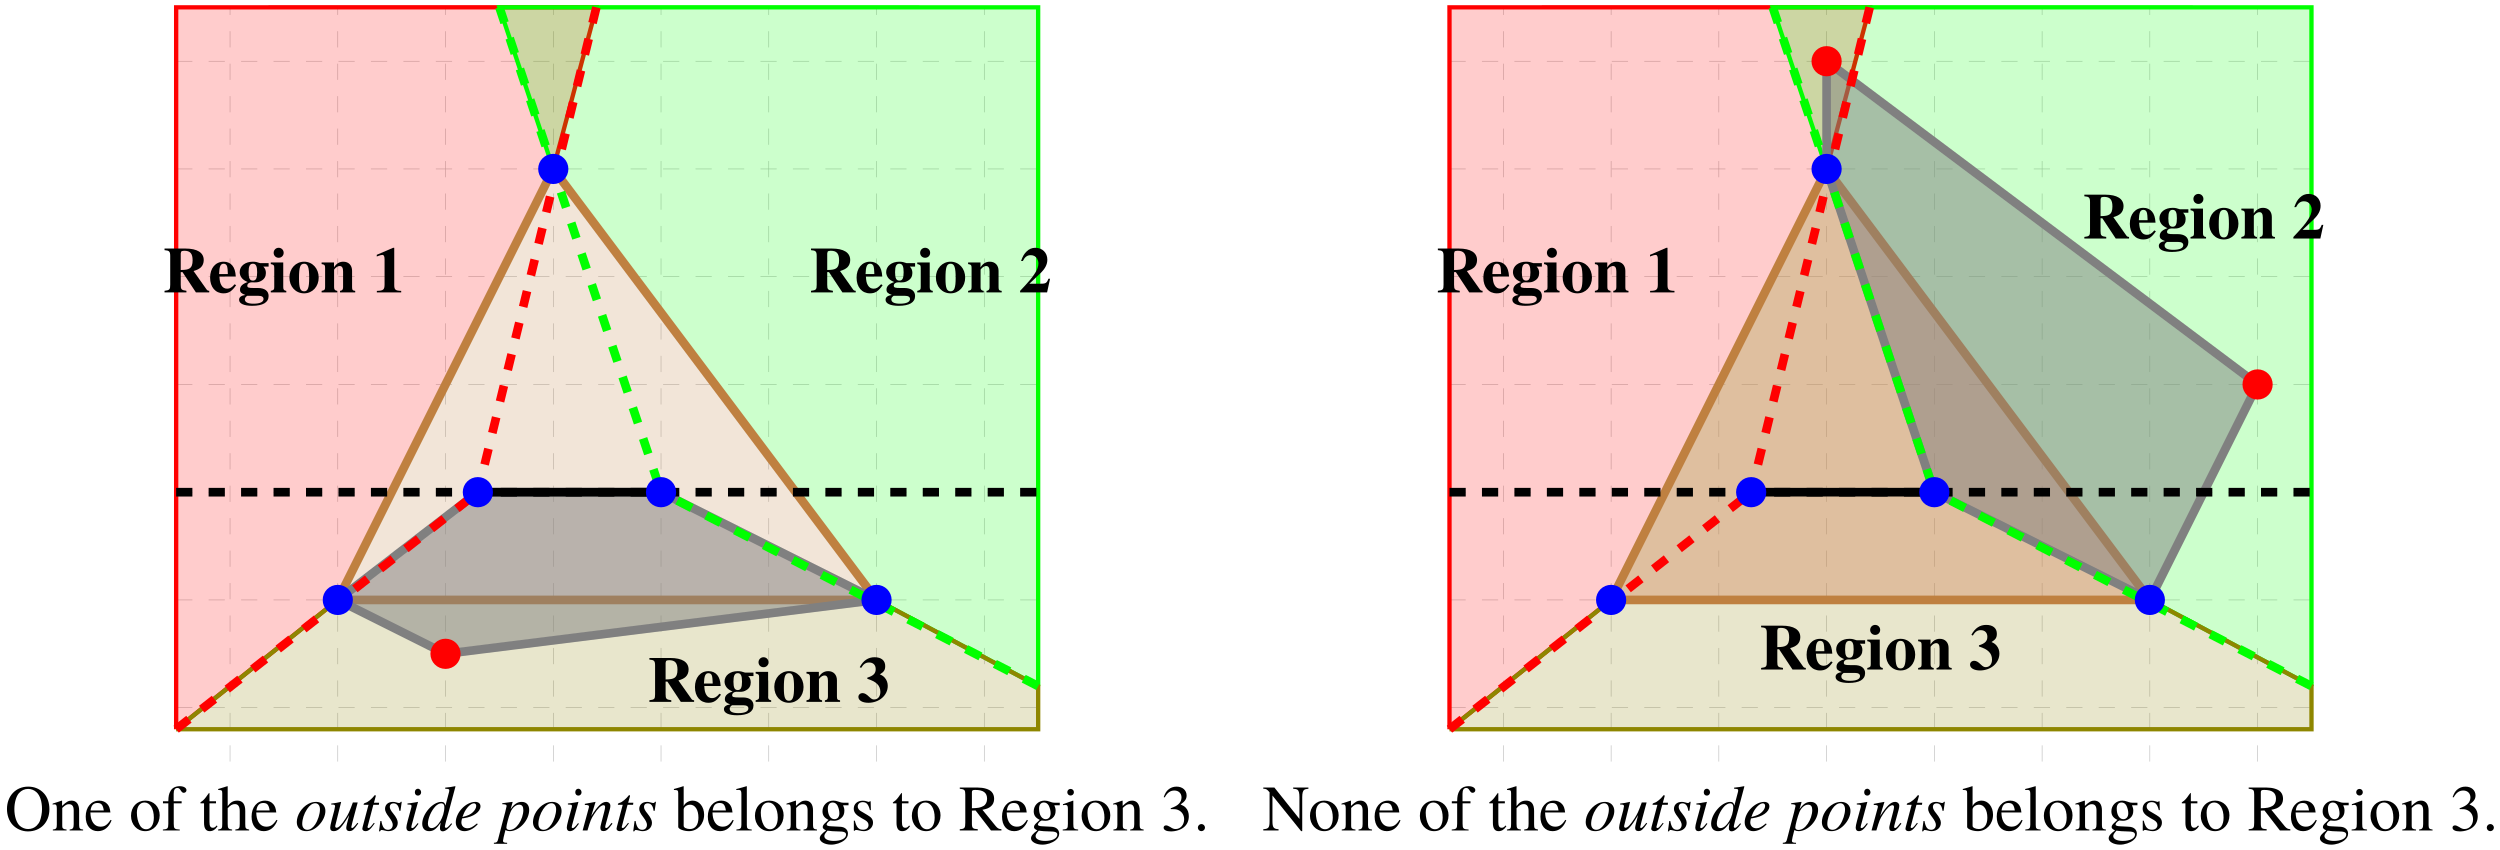 <?xml version="1.0" encoding="UTF-8"?>
<svg xmlns="http://www.w3.org/2000/svg" xmlns:xlink="http://www.w3.org/1999/xlink" width="460.4pt" height="156.466pt" viewBox="0 0 460.4 156.466" version="1.1">
<defs>
<g>
<symbol overflow="visible" id="glyph0-0">
<path style="stroke:none;" d=""/>
</symbol>
<symbol overflow="visible" id="glyph0-1">
<path style="stroke:none;" d="M 8.547 0 L 8.547 -0.297 C 8.328 -0.297 8.172 -0.375 8.062 -0.531 L 5.656 -3.938 C 6.359 -4.156 6.656 -4.312 7 -4.609 C 7.344 -4.938 7.531 -5.422 7.531 -5.953 C 7.531 -7.328 6.344 -8.078 4.156 -8.078 L 0.312 -8.078 L 0.312 -7.781 C 1.188 -7.719 1.359 -7.547 1.359 -6.688 L 1.359 -1.406 C 1.359 -0.531 1.25 -0.406 0.312 -0.297 L 0.312 0 L 4.344 0 L 4.344 -0.297 C 3.422 -0.422 3.297 -0.547 3.297 -1.406 L 3.297 -3.734 L 3.625 -3.734 L 6.094 0 Z M 5.484 -5.906 C 5.484 -5.141 5.312 -4.672 4.922 -4.422 C 4.609 -4.219 4.203 -4.141 3.297 -4.125 L 3.297 -7.172 C 3.297 -7.25 3.344 -7.422 3.375 -7.5 C 3.453 -7.609 3.641 -7.672 3.938 -7.672 C 5.047 -7.672 5.484 -7.156 5.484 -5.906 Z M 5.484 -5.906 "/>
</symbol>
<symbol overflow="visible" id="glyph0-2">
<path style="stroke:none;" d="M 5.094 -1.328 L 4.812 -1.5 C 4.312 -0.906 3.953 -0.688 3.438 -0.688 C 2.984 -0.688 2.625 -0.891 2.391 -1.297 C 2.156 -1.688 2.062 -2.094 2.016 -2.922 L 5.031 -2.922 C 4.953 -3.922 4.781 -4.469 4.406 -4.938 C 4.031 -5.406 3.469 -5.656 2.797 -5.656 C 1.297 -5.656 0.297 -4.469 0.297 -2.719 C 0.297 -0.984 1.281 0.172 2.766 0.172 C 3.734 0.172 4.312 -0.203 5.094 -1.328 Z M 3.562 -3.375 L 1.953 -3.375 C 2 -4.812 2.219 -5.281 2.797 -5.281 C 3.141 -5.281 3.359 -5.094 3.453 -4.719 C 3.516 -4.5 3.531 -4.156 3.562 -3.547 Z M 3.562 -3.375 "/>
</symbol>
<symbol overflow="visible" id="glyph0-3">
<path style="stroke:none;" d="M 5.766 0.656 C 5.766 -0.266 5.031 -0.812 3.812 -0.812 L 3.031 -0.812 C 2.078 -0.812 1.844 -0.891 1.844 -1.234 C 1.844 -1.594 2.172 -1.859 2.656 -1.859 L 3.188 -1.844 C 3.75 -1.844 4.047 -1.906 4.453 -2.156 C 5 -2.469 5.266 -2.953 5.266 -3.578 C 5.266 -4.062 5.125 -4.422 4.797 -4.75 L 5.766 -4.75 L 5.766 -5.391 L 4.203 -5.391 C 3.688 -5.578 3.344 -5.656 2.875 -5.656 C 1.453 -5.656 0.438 -4.859 0.438 -3.734 C 0.438 -3.328 0.594 -2.922 0.875 -2.594 C 1.141 -2.312 1.359 -2.156 1.922 -1.906 C 0.984 -1.594 0.5 -1.141 0.5 -0.516 C 0.5 -0.031 0.719 0.188 1.484 0.469 C 0.734 0.578 0.328 0.875 0.328 1.359 C 0.328 2.062 1.234 2.469 2.734 2.469 C 4.719 2.469 5.766 1.844 5.766 0.656 Z M 4.828 1.219 C 4.828 1.766 4.172 2.078 2.984 2.078 C 1.938 2.078 1.391 1.812 1.391 1.281 C 1.391 1.031 1.469 0.891 1.812 0.625 L 3.875 0.625 C 4.516 0.625 4.828 0.828 4.828 1.219 Z M 3.656 -3.719 C 3.656 -2.609 3.438 -2.172 2.875 -2.172 C 2.297 -2.172 2.078 -2.609 2.078 -3.719 C 2.078 -4.844 2.312 -5.281 2.875 -5.281 C 3.438 -5.281 3.656 -4.828 3.656 -3.719 Z M 3.656 -3.719 "/>
</symbol>
<symbol overflow="visible" id="glyph0-4">
<path style="stroke:none;" d="M 3.047 0 L 3.047 -0.281 C 2.625 -0.344 2.484 -0.516 2.484 -0.969 L 2.484 -5.516 L 0.188 -5.516 L 0.188 -5.219 C 0.719 -5.109 0.828 -5.016 0.828 -4.516 L 0.828 -1 C 0.828 -0.516 0.734 -0.422 0.188 -0.281 L 0.188 0 Z M 2.562 -7.297 C 2.562 -7.812 2.156 -8.219 1.641 -8.219 C 1.125 -8.219 0.719 -7.812 0.719 -7.297 C 0.719 -6.766 1.125 -6.375 1.641 -6.375 C 2.156 -6.375 2.562 -6.766 2.562 -7.297 Z M 2.562 -7.297 "/>
</symbol>
<symbol overflow="visible" id="glyph0-5">
<path style="stroke:none;" d="M 5.688 -2.734 C 5.688 -4.406 4.547 -5.656 3 -5.656 C 1.484 -5.656 0.297 -4.406 0.297 -2.766 C 0.297 -1.062 1.438 0.172 3 0.172 C 4.547 0.172 5.688 -1.078 5.688 -2.734 Z M 3.938 -2.672 C 3.938 -0.828 3.688 -0.203 3 -0.203 C 2.297 -0.203 2.062 -0.812 2.062 -2.562 C 2.062 -4.656 2.266 -5.281 3.016 -5.281 C 3.703 -5.281 3.938 -4.625 3.938 -2.672 Z M 3.938 -2.672 "/>
</symbol>
<symbol overflow="visible" id="glyph0-6">
<path style="stroke:none;" d="M 6.438 0 L 6.438 -0.281 C 5.969 -0.328 5.859 -0.469 5.859 -0.969 L 5.859 -3.969 C 5.859 -5 5.219 -5.656 4.25 -5.656 C 3.531 -5.656 2.969 -5.312 2.531 -4.609 L 2.531 -5.516 L 0.25 -5.516 L 0.25 -5.219 C 0.781 -5.141 0.891 -5.016 0.891 -4.516 L 0.891 -1 C 0.891 -0.5 0.781 -0.391 0.25 -0.281 L 0.25 0 L 3.125 0 L 3.125 -0.281 C 2.688 -0.344 2.547 -0.531 2.547 -0.969 L 2.547 -4.156 C 2.547 -4.203 2.625 -4.328 2.75 -4.438 C 3.016 -4.703 3.297 -4.859 3.578 -4.859 C 4 -4.859 4.203 -4.531 4.203 -3.859 L 4.203 -0.969 C 4.203 -0.531 4.047 -0.328 3.641 -0.281 L 3.641 0 Z M 6.438 0 "/>
</symbol>
<symbol overflow="visible" id="glyph0-7">
<path style="stroke:none;" d="M 5.281 0 L 5.281 -0.281 C 4.203 -0.312 4 -0.484 4 -1.406 L 4 -8.219 L 3.797 -8.219 L 0.781 -6.922 L 0.781 -6.609 C 0.891 -6.641 0.984 -6.688 1.016 -6.703 C 1.344 -6.828 1.641 -6.906 1.797 -6.906 C 2.094 -6.906 2.219 -6.641 2.219 -6.078 L 2.219 -1.484 C 2.219 -0.5 1.984 -0.297 0.797 -0.281 L 0.797 0 Z M 5.281 0 "/>
</symbol>
<symbol overflow="visible" id="glyph0-8">
<path style="stroke:none;" d="M 5.719 -2.516 L 5.422 -2.516 C 5.078 -1.656 4.938 -1.594 3.719 -1.594 L 1.906 -1.594 L 3.844 -3.438 C 4.797 -4.328 5.219 -5.125 5.219 -6.031 C 5.219 -7.312 4.297 -8.219 3 -8.219 C 2.406 -8.219 1.828 -7.984 1.406 -7.547 C 0.938 -7.094 0.703 -6.688 0.375 -5.781 L 0.703 -5.781 C 1.078 -6.531 1.516 -6.859 2.156 -6.859 C 2.688 -6.859 3.078 -6.641 3.344 -6.203 C 3.484 -5.953 3.578 -5.625 3.578 -5.344 C 3.578 -4.812 3.359 -4.156 2.969 -3.578 C 2.359 -2.641 1.953 -2.141 0.203 -0.281 L 0.203 0 L 5.172 0 Z M 5.719 -2.516 "/>
</symbol>
<symbol overflow="visible" id="glyph0-9">
<path style="stroke:none;" d="M 5.594 -2.938 C 5.594 -3.484 5.422 -4 5.062 -4.422 C 4.812 -4.703 4.609 -4.859 4.141 -5.062 C 4.906 -5.531 5.125 -5.875 5.125 -6.594 C 5.125 -7.609 4.406 -8.219 3.172 -8.219 C 2 -8.219 1.094 -7.625 0.438 -6.391 L 0.688 -6.25 C 1.141 -6.984 1.547 -7.25 2.156 -7.25 C 2.922 -7.25 3.375 -6.781 3.375 -6.031 C 3.375 -5.234 2.969 -4.812 1.828 -4.453 L 1.828 -4.25 C 2.828 -3.906 3.219 -3.703 3.641 -3.297 C 4.016 -2.953 4.234 -2.422 4.234 -1.844 C 4.234 -0.984 3.781 -0.438 3.062 -0.438 C 2.766 -0.438 2.547 -0.562 2.156 -0.938 C 1.688 -1.406 1.328 -1.609 0.969 -1.609 C 0.516 -1.609 0.188 -1.312 0.188 -0.906 C 0.188 -0.266 0.922 0.172 2.016 0.172 C 4.016 0.172 5.594 -1.188 5.594 -2.938 Z M 5.594 -2.938 "/>
</symbol>
<symbol overflow="visible" id="glyph1-0">
<path style="stroke:none;" d=""/>
</symbol>
<symbol overflow="visible" id="glyph1-1">
<path style="stroke:none;" d="M 8.219 -3.906 C 8.219 -5.094 7.875 -6.109 7.219 -6.828 C 6.469 -7.656 5.469 -8.078 4.312 -8.078 C 2.031 -8.078 0.406 -6.359 0.406 -3.953 C 0.406 -2.828 0.781 -1.75 1.438 -1.047 C 2.125 -0.297 3.188 0.172 4.25 0.172 C 6.594 0.172 8.219 -1.5 8.219 -3.906 Z M 6.859 -3.922 C 6.859 -3.219 6.703 -2.391 6.469 -1.766 C 6.359 -1.469 6.156 -1.172 5.875 -0.891 C 5.469 -0.484 4.922 -0.266 4.297 -0.266 C 3.734 -0.266 3.203 -0.484 2.781 -0.844 C 2.156 -1.406 1.766 -2.609 1.766 -3.938 C 1.766 -5.156 2.109 -6.312 2.609 -6.875 C 3.078 -7.391 3.656 -7.656 4.312 -7.656 C 4.859 -7.656 5.422 -7.438 5.844 -7.047 C 6.484 -6.469 6.859 -5.344 6.859 -3.922 Z M 6.859 -3.922 "/>
</symbol>
<symbol overflow="visible" id="glyph1-2">
<path style="stroke:none;" d="M 5.797 0 L 5.797 -0.172 C 5.219 -0.234 5.062 -0.375 5.062 -0.969 L 5.062 -3.703 C 5.062 -4.828 4.547 -5.5 3.656 -5.5 C 3.109 -5.5 2.734 -5.297 1.922 -4.531 L 1.922 -5.469 L 1.844 -5.5 C 1.25 -5.281 0.844 -5.156 0.188 -4.953 L 0.188 -4.75 C 0.266 -4.797 0.375 -4.812 0.516 -4.812 C 0.844 -4.812 0.953 -4.625 0.953 -4.047 L 0.953 -1.078 C 0.953 -0.391 0.828 -0.234 0.219 -0.172 L 0.219 0 L 2.75 0 L 2.75 -0.172 C 2.141 -0.234 1.953 -0.375 1.953 -0.797 L 1.953 -4.156 C 2.531 -4.703 2.797 -4.844 3.188 -4.844 C 3.781 -4.844 4.062 -4.469 4.062 -3.688 L 4.062 -1.188 C 4.062 -0.438 3.906 -0.234 3.312 -0.172 L 3.312 0 Z M 5.797 0 "/>
</symbol>
<symbol overflow="visible" id="glyph1-3">
<path style="stroke:none;" d="M 5.062 -1.875 L 4.875 -1.953 C 4.297 -1.047 3.797 -0.703 3.031 -0.703 C 2.359 -0.703 1.859 -1.016 1.516 -1.656 C 1.281 -2.125 1.188 -2.547 1.156 -3.312 L 4.844 -3.312 C 4.75 -4.094 4.625 -4.438 4.328 -4.812 C 3.969 -5.25 3.422 -5.5 2.797 -5.5 C 1.312 -5.5 0.297 -4.297 0.297 -2.562 C 0.297 -0.906 1.156 0.125 2.531 0.125 C 3.688 0.125 4.562 -0.578 5.062 -1.875 Z M 3.625 -3.688 L 1.188 -3.688 C 1.312 -4.641 1.719 -5.062 2.453 -5.062 C 3.172 -5.062 3.469 -4.734 3.625 -3.688 Z M 3.625 -3.688 "/>
</symbol>
<symbol overflow="visible" id="glyph1-4">
<path style="stroke:none;" d="M 5.625 -2.797 C 5.625 -4.359 4.516 -5.5 2.984 -5.5 C 1.438 -5.5 0.344 -4.344 0.344 -2.703 C 0.344 -1.094 1.453 0.125 2.969 0.125 C 4.469 0.125 5.625 -1.141 5.625 -2.797 Z M 4.547 -2.375 C 4.547 -1.031 4 -0.219 3.109 -0.219 C 2.641 -0.219 2.203 -0.5 1.953 -0.984 C 1.609 -1.609 1.422 -2.438 1.422 -3.281 C 1.422 -4.422 1.984 -5.156 2.828 -5.156 C 3.844 -5.156 4.547 -4.016 4.547 -2.375 Z M 4.547 -2.375 "/>
</symbol>
<symbol overflow="visible" id="glyph1-5">
<path style="stroke:none;" d="M 4.578 -7.422 C 4.578 -7.859 4.047 -8.156 3.328 -8.156 C 2.578 -8.156 1.953 -7.844 1.656 -7.297 C 1.344 -6.766 1.25 -6.328 1.234 -5.375 L 0.25 -5.375 L 0.25 -5 L 1.234 -5 L 1.234 -1.25 C 1.234 -0.375 1.094 -0.234 0.234 -0.172 L 0.234 0 L 3.344 0 L 3.344 -0.172 C 2.359 -0.219 2.234 -0.344 2.234 -1.25 L 2.234 -5 L 3.688 -5 L 3.688 -5.375 L 2.219 -5.375 L 2.219 -6.766 C 2.219 -7.469 2.453 -7.828 2.906 -7.828 C 3.172 -7.828 3.328 -7.703 3.531 -7.359 C 3.734 -7.047 3.875 -6.938 4.078 -6.938 C 4.359 -6.938 4.578 -7.141 4.578 -7.422 Z M 4.578 -7.422 "/>
</symbol>
<symbol overflow="visible" id="glyph1-6">
<path style="stroke:none;" d="M 3.328 -0.781 L 3.172 -0.922 C 2.922 -0.609 2.719 -0.5 2.469 -0.5 C 2.016 -0.5 1.844 -0.812 1.844 -1.578 L 1.844 -5 L 3.047 -5 L 3.047 -5.375 L 1.844 -5.375 L 1.844 -6.766 C 1.844 -6.891 1.812 -6.922 1.75 -6.922 C 1.688 -6.797 1.609 -6.688 1.516 -6.594 C 1.078 -5.922 0.672 -5.484 0.359 -5.312 C 0.234 -5.219 0.156 -5.156 0.156 -5.078 C 0.156 -5.047 0.172 -5.016 0.203 -5 L 0.844 -5 L 0.844 -1.406 C 0.844 -0.391 1.188 0.125 1.891 0.125 C 2.484 0.125 2.938 -0.172 3.328 -0.781 Z M 3.328 -0.781 "/>
</symbol>
<symbol overflow="visible" id="glyph1-7">
<path style="stroke:none;" d="M 5.828 0 L 5.828 -0.172 C 5.172 -0.297 5.109 -0.391 5.109 -1.219 L 5.109 -3.594 C 5.109 -4.859 4.609 -5.5 3.641 -5.5 C 2.922 -5.5 2.422 -5.219 1.875 -4.5 L 1.875 -8.125 L 1.812 -8.156 C 1.406 -8.016 1.109 -7.922 0.438 -7.734 L 0.125 -7.641 L 0.125 -7.453 C 0.172 -7.453 0.203 -7.453 0.266 -7.453 C 0.781 -7.453 0.875 -7.359 0.875 -6.844 L 0.875 -1.219 C 0.875 -0.375 0.797 -0.281 0.109 -0.172 L 0.109 0 L 2.688 0 L 2.688 -0.172 C 2 -0.25 1.875 -0.391 1.875 -1.219 L 1.875 -4.094 C 2.375 -4.656 2.734 -4.859 3.203 -4.859 C 3.797 -4.859 4.094 -4.422 4.094 -3.578 L 4.094 -1.219 C 4.094 -0.406 3.984 -0.25 3.281 -0.172 L 3.281 0 Z M 5.828 0 "/>
</symbol>
<symbol overflow="visible" id="glyph1-8">
<path style="stroke:none;" d="M 5.594 -2.906 C 5.594 -4.375 4.688 -5.5 3.484 -5.5 C 2.766 -5.5 2.062 -5.062 1.828 -4.484 L 1.828 -8.141 L 1.766 -8.156 C 1.266 -7.984 0.938 -7.891 0.375 -7.734 L 0.031 -7.641 L 0.031 -7.453 C 0.109 -7.453 0.156 -7.453 0.234 -7.453 C 0.719 -7.453 0.828 -7.344 0.828 -6.844 L 0.828 -0.641 C 0.828 -0.281 1.844 0.125 2.797 0.125 C 4.375 0.125 5.594 -1.188 5.594 -2.906 Z M 4.547 -2.359 C 4.547 -1.031 3.969 -0.266 2.984 -0.266 C 2.359 -0.266 1.828 -0.531 1.828 -0.844 L 1.828 -3.844 C 1.828 -4.312 2.391 -4.75 3.016 -4.75 C 3.938 -4.75 4.547 -3.812 4.547 -2.359 Z M 4.547 -2.359 "/>
</symbol>
<symbol overflow="visible" id="glyph1-9">
<path style="stroke:none;" d="M 3.078 0 L 3.078 -0.172 C 2.312 -0.234 2.172 -0.344 2.172 -1 L 2.172 -8.141 L 2.125 -8.156 C 1.5 -7.953 1.047 -7.844 0.234 -7.641 L 0.234 -7.453 L 0.297 -7.453 C 0.438 -7.453 0.578 -7.469 0.672 -7.469 C 1.047 -7.469 1.172 -7.297 1.172 -6.734 L 1.172 -1.047 C 1.172 -0.391 1 -0.234 0.25 -0.172 L 0.25 0 Z M 3.078 0 "/>
</symbol>
<symbol overflow="visible" id="glyph1-10">
<path style="stroke:none;" d="M 5.625 -4.641 L 5.625 -5.109 L 4.703 -5.109 C 4.453 -5.109 4.281 -5.141 4.047 -5.219 L 3.781 -5.312 C 3.453 -5.438 3.125 -5.5 2.828 -5.5 C 1.703 -5.5 0.828 -4.641 0.828 -3.547 C 0.828 -2.797 1.141 -2.344 1.938 -1.953 L 1.422 -1.469 C 1.031 -1.125 0.875 -0.891 0.875 -0.641 C 0.875 -0.391 1.016 -0.25 1.5 -0.016 C 0.656 0.609 0.328 1 0.328 1.453 C 0.328 2.078 1.266 2.609 2.406 2.609 C 3.297 2.609 4.234 2.297 4.859 1.797 C 5.312 1.422 5.516 1.047 5.516 0.578 C 5.516 -0.156 4.953 -0.656 4.062 -0.688 L 2.516 -0.766 C 1.891 -0.781 1.594 -0.891 1.594 -1.094 C 1.594 -1.328 1.984 -1.75 2.312 -1.844 C 2.422 -1.828 2.5 -1.812 2.531 -1.812 C 2.766 -1.797 2.922 -1.781 2.984 -1.781 C 3.438 -1.781 3.906 -1.953 4.281 -2.281 C 4.672 -2.625 4.859 -3.031 4.859 -3.641 C 4.859 -3.984 4.797 -4.25 4.625 -4.641 Z M 5.172 0.766 C 5.172 1.453 4.266 1.922 2.922 1.922 C 1.859 1.922 1.172 1.578 1.172 1.047 C 1.172 0.781 1.25 0.625 1.75 0.031 C 2.156 0.109 3.109 0.172 3.688 0.172 C 4.781 0.172 5.172 0.328 5.172 0.766 Z M 3.938 -3.172 C 3.938 -2.5 3.578 -2.078 3.031 -2.078 C 2.312 -2.078 1.812 -2.859 1.812 -4 L 1.812 -4.047 C 1.812 -4.75 2.156 -5.156 2.703 -5.156 C 3.078 -5.156 3.375 -4.953 3.578 -4.609 C 3.797 -4.188 3.938 -3.641 3.938 -3.172 Z M 3.938 -3.172 "/>
</symbol>
<symbol overflow="visible" id="glyph1-11">
<path style="stroke:none;" d="M 4.156 -1.406 C 4.156 -2.016 3.891 -2.406 3.156 -2.828 L 1.859 -3.594 C 1.531 -3.797 1.344 -4.094 1.344 -4.406 C 1.344 -4.906 1.719 -5.219 2.266 -5.219 C 2.953 -5.219 3.312 -4.828 3.578 -3.75 L 3.766 -3.75 L 3.719 -5.375 L 3.578 -5.375 L 3.562 -5.359 C 3.453 -5.266 3.438 -5.266 3.391 -5.266 C 3.328 -5.266 3.203 -5.281 3.078 -5.344 C 2.828 -5.438 2.547 -5.484 2.266 -5.484 C 1.281 -5.484 0.609 -4.891 0.609 -4.016 C 0.609 -3.344 0.984 -2.875 2.016 -2.297 L 2.703 -1.906 C 3.125 -1.656 3.328 -1.375 3.328 -1 C 3.328 -0.484 2.938 -0.141 2.328 -0.141 C 1.5 -0.141 1.094 -0.594 0.812 -1.812 L 0.625 -1.812 L 0.625 0.047 L 0.781 0.047 C 0.859 -0.078 0.906 -0.094 1.047 -0.094 C 1.188 -0.094 1.312 -0.078 1.609 0 C 1.938 0.078 2.234 0.125 2.484 0.125 C 3.391 0.125 4.156 -0.578 4.156 -1.406 Z M 4.156 -1.406 "/>
</symbol>
<symbol overflow="visible" id="glyph1-12">
<path style="stroke:none;" d="M 7.875 0 L 7.875 -0.234 C 7.422 -0.266 7.188 -0.375 6.844 -0.781 L 4.375 -3.812 C 5.172 -3.969 5.531 -4.109 5.922 -4.438 C 6.312 -4.75 6.531 -5.25 6.531 -5.812 C 6.531 -6.328 6.391 -6.766 6.078 -7.109 C 5.625 -7.609 4.625 -7.906 3.5 -7.906 L 0.203 -7.906 L 0.203 -7.688 C 1.094 -7.594 1.219 -7.453 1.219 -6.609 L 1.219 -1.438 C 1.219 -0.438 1.094 -0.297 0.203 -0.234 L 0.203 0 L 3.516 0 L 3.516 -0.234 C 2.594 -0.281 2.438 -0.438 2.438 -1.297 L 2.438 -3.656 L 3.109 -3.688 L 5.953 0 Z M 5.234 -5.828 C 5.234 -5.234 4.984 -4.734 4.547 -4.5 C 4 -4.203 3.578 -4.125 2.438 -4.094 L 2.438 -7.047 C 2.438 -7.375 2.562 -7.469 3.047 -7.469 C 4.547 -7.469 5.234 -6.953 5.234 -5.828 Z M 5.234 -5.828 "/>
</symbol>
<symbol overflow="visible" id="glyph1-13">
<path style="stroke:none;" d="M 3.031 0 L 3.031 -0.172 C 2.234 -0.234 2.141 -0.359 2.141 -1.219 L 2.141 -5.469 L 2.094 -5.5 L 0.234 -4.844 L 0.234 -4.656 L 0.328 -4.672 C 0.484 -4.703 0.641 -4.703 0.734 -4.703 C 1.031 -4.703 1.141 -4.516 1.141 -4 L 1.141 -1.219 C 1.141 -0.359 1.016 -0.234 0.188 -0.172 L 0.188 0 Z M 2.25 -7.047 C 2.25 -7.391 1.984 -7.656 1.641 -7.656 C 1.297 -7.656 1.031 -7.391 1.031 -7.047 C 1.031 -6.703 1.297 -6.438 1.641 -6.438 C 1.984 -6.438 2.25 -6.703 2.25 -7.047 Z M 2.25 -7.047 "/>
</symbol>
<symbol overflow="visible" id="glyph1-14">
<path style="stroke:none;" d="M 5.156 -2.625 C 5.156 -3.234 4.969 -3.797 4.625 -4.156 C 4.391 -4.422 4.156 -4.562 3.641 -4.797 C 4.453 -5.359 4.75 -5.797 4.75 -6.438 C 4.75 -7.406 4 -8.078 2.891 -8.078 C 2.297 -8.078 1.766 -7.875 1.344 -7.5 C 0.984 -7.172 0.797 -6.859 0.531 -6.141 L 0.719 -6.094 C 1.203 -6.969 1.75 -7.359 2.5 -7.359 C 3.281 -7.359 3.812 -6.844 3.812 -6.078 C 3.812 -5.656 3.641 -5.219 3.328 -4.922 C 2.969 -4.562 2.641 -4.391 1.828 -4.094 L 1.828 -3.938 C 2.531 -3.938 2.812 -3.922 3.094 -3.812 C 3.844 -3.547 4.297 -2.875 4.297 -2.047 C 4.297 -1.047 3.625 -0.266 2.734 -0.266 C 2.422 -0.266 2.172 -0.344 1.734 -0.641 C 1.375 -0.844 1.172 -0.938 0.969 -0.938 C 0.688 -0.938 0.516 -0.766 0.516 -0.516 C 0.516 -0.094 1.031 0.172 1.859 0.172 C 2.781 0.172 3.734 -0.141 4.297 -0.641 C 4.859 -1.125 5.156 -1.812 5.156 -2.625 Z M 5.156 -2.625 "/>
</symbol>
<symbol overflow="visible" id="glyph1-15">
<path style="stroke:none;" d="M 2.156 -0.516 C 2.156 -0.891 1.859 -1.188 1.5 -1.188 C 1.141 -1.188 0.844 -0.891 0.844 -0.516 C 0.844 -0.172 1.141 0.125 1.484 0.125 C 1.859 0.125 2.156 -0.172 2.156 -0.516 Z M 2.156 -0.516 "/>
</symbol>
<symbol overflow="visible" id="glyph1-16">
<path style="stroke:none;" d="M 8.453 -7.688 L 8.453 -7.906 L 5.641 -7.906 L 5.641 -7.688 C 6.094 -7.656 6.266 -7.609 6.438 -7.5 C 6.688 -7.328 6.797 -6.891 6.797 -6.156 L 6.797 -2.125 L 2.188 -7.906 L 0.141 -7.906 L 0.141 -7.688 C 0.656 -7.688 0.828 -7.594 1.297 -7.031 L 1.297 -1.75 C 1.297 -0.531 1.141 -0.297 0.141 -0.234 L 0.141 0 L 2.953 0 L 2.953 -0.234 C 2.031 -0.281 1.828 -0.547 1.828 -1.75 L 1.828 -6.438 L 7.109 0.125 L 7.312 0.125 L 7.312 -6.156 C 7.312 -6.875 7.438 -7.312 7.656 -7.469 C 7.828 -7.594 8 -7.641 8.453 -7.688 Z M 8.453 -7.688 "/>
</symbol>
<symbol overflow="visible" id="glyph2-0">
<path style="stroke:none;" d=""/>
</symbol>
<symbol overflow="visible" id="glyph2-1">
<path style="stroke:none;" d="M 5.594 -3.594 C 5.594 -4.594 4.906 -5.266 3.891 -5.266 C 3.391 -5.266 2.938 -5.156 2.469 -4.906 C 1.219 -4.234 0.328 -2.828 0.328 -1.547 C 0.328 -0.5 0.984 0.125 2.078 0.125 C 2.875 0.125 3.641 -0.219 4.328 -0.906 C 5.109 -1.688 5.594 -2.688 5.594 -3.594 Z M 4.594 -3.891 C 4.594 -3.031 4.219 -1.875 3.703 -1.094 C 3.25 -0.438 2.781 -0.125 2.266 -0.125 C 1.703 -0.125 1.328 -0.547 1.328 -1.203 C 1.328 -2.062 1.656 -3.094 2.219 -3.938 C 2.688 -4.656 3.219 -5.016 3.734 -5.016 C 4.25 -5.016 4.594 -4.578 4.594 -3.891 Z M 4.594 -3.891 "/>
</symbol>
<symbol overflow="visible" id="glyph2-2">
<path style="stroke:none;" d="M 5.672 -1.297 L 5.516 -1.406 C 4.875 -0.609 4.703 -0.453 4.516 -0.453 C 4.438 -0.453 4.391 -0.531 4.391 -0.656 C 4.391 -0.734 4.391 -0.734 4.609 -1.594 L 5.562 -5.156 L 4.672 -5.156 C 4.031 -3.391 3.891 -3.109 3.359 -2.25 C 2.641 -1.109 2.062 -0.5 1.672 -0.5 C 1.516 -0.5 1.422 -0.625 1.422 -0.797 C 1.422 -0.844 1.422 -0.875 1.438 -0.906 L 2.516 -5.25 L 2.484 -5.266 C 1.812 -5.109 1.375 -5.031 0.688 -4.953 L 0.688 -4.781 C 1.141 -4.781 1.172 -4.766 1.281 -4.703 C 1.344 -4.688 1.406 -4.578 1.406 -4.5 C 1.406 -4.406 1.344 -4.094 1.25 -3.688 L 0.797 -2 C 0.578 -1.125 0.5 -0.75 0.5 -0.531 C 0.5 -0.078 0.719 0.125 1.141 0.125 C 1.984 0.125 2.625 -0.516 4 -2.828 C 3.641 -1.5 3.453 -0.734 3.453 -0.469 C 3.453 -0.094 3.672 0.109 4.031 0.109 C 4.594 0.109 4.859 -0.125 5.672 -1.297 Z M 5.672 -1.297 "/>
</symbol>
<symbol overflow="visible" id="glyph2-3">
<path style="stroke:none;" d="M 2.719 -1.312 L 2.562 -1.406 C 1.969 -0.641 1.781 -0.453 1.594 -0.453 C 1.438 -0.453 1.344 -0.594 1.422 -0.75 L 2.469 -4.734 L 3.484 -4.734 L 3.531 -5.109 L 2.578 -5.109 L 2.922 -6.344 L 2.828 -6.531 L 2.797 -6.531 C 2.75 -6.531 2.719 -6.484 2.656 -6.422 C 2.203 -5.828 1.453 -5.203 1.062 -5.109 C 0.766 -5.016 0.688 -4.938 0.688 -4.812 C 0.688 -4.812 0.688 -4.766 0.688 -4.734 L 1.578 -4.734 L 0.641 -1.188 C 0.531 -0.797 0.438 -0.438 0.438 -0.312 C 0.438 -0.062 0.688 0.125 1.016 0.125 C 1.562 0.125 1.953 -0.203 2.719 -1.312 Z M 2.719 -1.312 "/>
</symbol>
<symbol overflow="visible" id="glyph2-4">
<path style="stroke:none;" d="M 3.641 -1.422 C 3.641 -1.891 3.375 -2.406 2.828 -3.094 C 2.359 -3.656 2.172 -4.031 2.172 -4.344 C 2.172 -4.75 2.422 -5 2.844 -5 C 3.469 -5 3.828 -4.547 3.938 -3.625 L 4.141 -3.625 L 4.375 -5.281 L 4.203 -5.281 C 4.109 -5.109 4.031 -5.062 3.844 -5.062 C 3.75 -5.062 3.641 -5.094 3.422 -5.156 C 3.125 -5.25 2.953 -5.266 2.75 -5.266 C 1.859 -5.266 1.297 -4.75 1.297 -3.953 C 1.297 -3.578 1.547 -3.062 2.062 -2.422 C 2.516 -1.812 2.719 -1.391 2.719 -1.047 C 2.719 -0.484 2.359 -0.125 1.844 -0.125 C 1.172 -0.125 0.812 -0.609 0.625 -1.75 L 0.438 -1.75 L 0.188 0.156 L 0.375 0.156 C 0.484 -0.047 0.531 -0.094 0.672 -0.094 C 0.797 -0.094 1.016 -0.047 1.25 0.016 C 1.531 0.094 1.703 0.125 1.906 0.125 C 2.922 0.125 3.641 -0.516 3.641 -1.422 Z M 3.641 -1.422 "/>
</symbol>
<symbol overflow="visible" id="glyph2-5">
<path style="stroke:none;" d="M 2.812 -1.234 L 2.656 -1.359 C 2.141 -0.688 1.875 -0.438 1.672 -0.438 C 1.578 -0.438 1.484 -0.516 1.484 -0.609 C 1.484 -0.797 1.609 -1.156 1.672 -1.406 L 2.719 -5.25 L 2.688 -5.266 C 1.484 -5.047 1.25 -5.016 0.781 -4.969 L 0.781 -4.781 C 1.422 -4.766 1.531 -4.734 1.531 -4.5 C 1.531 -4.406 1.5 -4.203 1.422 -3.969 L 0.844 -1.859 C 0.656 -1.141 0.578 -0.781 0.578 -0.547 C 0.578 -0.109 0.781 0.125 1.141 0.125 C 1.703 0.125 2.125 -0.234 2.812 -1.234 Z M 3.297 -7.031 C 3.297 -7.375 3.031 -7.688 2.703 -7.688 C 2.375 -7.688 2.141 -7.422 2.141 -7.047 C 2.141 -6.672 2.359 -6.422 2.719 -6.422 C 3.031 -6.422 3.297 -6.688 3.297 -7.031 Z M 3.297 -7.031 "/>
</symbol>
<symbol overflow="visible" id="glyph2-6">
<path style="stroke:none;" d="M 5.672 -1.203 L 5.531 -1.328 C 4.875 -0.578 4.75 -0.484 4.547 -0.484 C 4.438 -0.484 4.344 -0.578 4.344 -0.719 C 4.344 -0.906 4.703 -2.312 5.109 -3.656 L 6.297 -8.109 L 6.234 -8.156 C 5.609 -8.031 5.172 -7.953 4.406 -7.891 L 4.406 -7.688 C 5.062 -7.656 5.156 -7.625 5.156 -7.375 C 5.156 -7.203 5.141 -7.172 4.969 -6.531 L 4.453 -4.578 C 4.344 -5.078 4.141 -5.266 3.672 -5.266 C 2.109 -5.266 0.172 -3.031 0.172 -1.234 C 0.172 -0.375 0.656 0.125 1.438 0.125 C 2.25 0.125 2.766 -0.25 3.578 -1.453 C 3.453 -0.844 3.438 -0.656 3.438 -0.375 C 3.438 -0.062 3.625 0.156 3.938 0.156 C 4.438 0.156 5.062 -0.328 5.672 -1.203 Z M 4.25 -4.312 C 4.25 -2.5 3.016 -0.438 1.906 -0.438 C 1.5 -0.438 1.219 -0.75 1.219 -1.234 C 1.219 -2.219 1.812 -3.609 2.609 -4.453 C 2.938 -4.797 3.375 -5.016 3.719 -5 C 4.078 -4.969 4.25 -4.75 4.25 -4.312 Z M 4.25 -4.312 "/>
</symbol>
<symbol overflow="visible" id="glyph2-7">
<path style="stroke:none;" d="M 4.422 -1.156 L 4.281 -1.297 C 3.422 -0.594 3.047 -0.406 2.516 -0.406 C 1.859 -0.406 1.406 -0.844 1.406 -1.5 C 1.406 -1.672 1.438 -1.844 1.531 -2.219 L 1.859 -2.266 C 3.656 -2.516 4.922 -3.438 4.922 -4.453 C 4.922 -4.953 4.562 -5.266 3.969 -5.266 C 2.25 -5.266 0.375 -3.312 0.375 -1.5 C 0.375 -0.531 1.016 0.125 1.953 0.125 C 2.797 0.125 3.719 -0.344 4.422 -1.156 Z M 4.141 -4.531 C 4.141 -4.156 3.906 -3.734 3.531 -3.375 C 3.094 -2.953 2.641 -2.734 1.609 -2.484 L 1.812 -3.016 C 2.219 -4.078 3.109 -5 3.719 -5 C 3.969 -5 4.141 -4.812 4.141 -4.531 Z M 4.141 -4.531 "/>
</symbol>
<symbol overflow="visible" id="glyph2-8">
<path style="stroke:none;" d="M 5.609 -3.781 C 5.609 -4.703 5.094 -5.266 4.234 -5.266 C 3.453 -5.266 2.875 -4.891 2.188 -3.922 L 2.562 -5.219 C 2.562 -5.219 2.531 -5.266 2.5 -5.266 L 2.484 -5.266 L 0.641 -5.016 L 0.672 -4.828 C 1.031 -4.828 1.453 -4.828 1.453 -4.5 C 1.453 -4.359 1.031 -2.719 0.594 -1.125 L -0.094 1.547 C -0.219 2.109 -0.375 2.25 -0.891 2.266 L -0.891 2.453 L 1.547 2.453 L 1.547 2.266 C 0.984 2.266 0.781 2.172 0.781 1.906 C 0.781 1.75 0.984 0.844 1.234 -0.078 C 1.531 0.078 1.75 0.125 2.016 0.125 C 3.766 0.125 5.609 -1.859 5.609 -3.781 Z M 4.531 -3.734 C 4.531 -2.953 4.203 -1.953 3.703 -1.234 C 3.188 -0.484 2.609 -0.094 1.969 -0.094 C 1.641 -0.094 1.406 -0.281 1.406 -0.531 C 1.406 -0.938 1.812 -2.5 2.172 -3.391 C 2.5 -4.203 3.188 -4.797 3.797 -4.75 C 4.297 -4.734 4.531 -4.422 4.531 -3.734 Z M 4.531 -3.734 "/>
</symbol>
<symbol overflow="visible" id="glyph2-9">
<path style="stroke:none;" d="M 5.672 -1.25 L 5.5 -1.406 C 5.422 -1.297 5.328 -1.188 5.25 -1.094 C 4.906 -0.641 4.688 -0.453 4.516 -0.453 C 4.406 -0.453 4.328 -0.531 4.328 -0.641 C 4.328 -0.734 4.375 -0.969 4.5 -1.406 L 5.172 -3.859 C 5.25 -4.109 5.281 -4.375 5.281 -4.547 C 5.281 -4.969 4.953 -5.266 4.5 -5.266 C 3.734 -5.266 2.969 -4.547 1.75 -2.641 L 2.547 -5.25 L 2.516 -5.266 L 0.578 -4.906 L 0.578 -4.703 C 1.188 -4.703 1.344 -4.625 1.344 -4.391 C 1.344 -4.312 1.328 -4.25 1.312 -4.188 L 0.172 0 L 1.062 0 C 1.625 -1.891 1.734 -2.156 2.266 -2.969 C 2.969 -4.078 3.578 -4.656 4.031 -4.656 C 4.203 -4.656 4.312 -4.531 4.312 -4.312 C 4.312 -4.172 4.25 -3.781 4.141 -3.406 L 3.625 -1.438 C 3.469 -0.812 3.438 -0.656 3.438 -0.531 C 3.438 -0.078 3.594 0.109 4 0.109 C 4.531 0.109 4.828 -0.125 5.672 -1.25 Z M 5.672 -1.25 "/>
</symbol>
</g>
<clipPath id="clip1">
  <path d="M 9 68 L 111 68 L 111 156.465 L 9 156.465 Z M 9 68 "/>
</clipPath>
<clipPath id="clip2">
  <path d="M 244 68 L 346 68 L 346 156.465 L 244 156.465 Z M 244 68 "/>
</clipPath>
</defs>
<g id="surface1">
<path style="fill:none;stroke-width:0.1;stroke-linecap:butt;stroke-linejoin:miter;stroke:rgb(70%,70%,70%);stroke-opacity:1;stroke-dasharray:2.989,2.989;stroke-miterlimit:10;" d="M -9.922 0 L 148.821 0 M -9.922 19.844 L 148.821 19.844 M -9.922 39.684 L 148.821 39.684 M -9.922 59.527 L 148.821 59.527 M -9.922 79.371 L 148.821 79.371 M -9.922 99.215 L 148.821 99.215 M -9.922 119.055 L 148.821 119.055 M 0 -9.922 L 0 128.977 M 19.844 -9.922 L 19.844 128.977 M 39.684 -9.922 L 39.684 128.977 M 59.528 -9.922 L 59.528 128.977 M 79.371 -9.922 L 79.371 128.977 M 99.215 -9.922 L 99.215 128.977 M 119.055 -9.922 L 119.055 128.977 M 138.899 -9.922 L 138.899 128.977 " transform="matrix(1,0,0,-1,42.363,130.328)"/>
<path style="fill-rule:nonzero;fill:rgb(100%,0%,0%);fill-opacity:0.2;stroke-width:0.797;stroke-linecap:butt;stroke-linejoin:miter;stroke:rgb(100%,0%,0%);stroke-opacity:1;stroke-miterlimit:10;" d="M -9.922 -3.969 L 19.844 19.844 L 59.528 99.215 L 67.465 128.981 L -9.922 128.977 L -9.922 -3.969 " transform="matrix(1,0,0,-1,42.363,130.328)"/>
<g style="fill:rgb(0%,0%,0%);fill-opacity:1;">
  <use xlink:href="#glyph0-1" x="29.988" y="53.85"/>
</g>
<g style="fill:rgb(0%,0%,0%);fill-opacity:1;">
  <use xlink:href="#glyph0-2" x="38.393" y="53.85"/>
  <use xlink:href="#glyph0-3" x="43.701" y="53.85"/>
  <use xlink:href="#glyph0-4" x="49.678" y="53.85"/>
  <use xlink:href="#glyph0-5" x="53.002" y="53.85"/>
  <use xlink:href="#glyph0-6" x="58.979" y="53.85"/>
</g>
<g style="fill:rgb(0%,0%,0%);fill-opacity:1;">
  <use xlink:href="#glyph0-7" x="68.603" y="53.85"/>
</g>
<path style="fill-rule:nonzero;fill:rgb(0%,100%,0%);fill-opacity:0.2;stroke-width:0.797;stroke-linecap:butt;stroke-linejoin:miter;stroke:rgb(0%,100%,0%);stroke-opacity:1;stroke-miterlimit:10;" d="M 148.825 3.969 L 148.821 128.977 L 49.606 128.981 L 59.528 99.215 L 119.059 19.844 L 148.825 3.969 " transform="matrix(1,0,0,-1,42.363,130.328)"/>
<g style="fill:rgb(0%,0%,0%);fill-opacity:1;">
  <use xlink:href="#glyph0-1" x="149.044" y="53.85"/>
</g>
<g style="fill:rgb(0%,0%,0%);fill-opacity:1;">
  <use xlink:href="#glyph0-2" x="157.449" y="53.85"/>
  <use xlink:href="#glyph0-3" x="162.757" y="53.85"/>
  <use xlink:href="#glyph0-4" x="168.734" y="53.85"/>
  <use xlink:href="#glyph0-5" x="172.058" y="53.85"/>
  <use xlink:href="#glyph0-6" x="178.035" y="53.85"/>
</g>
<g style="fill:rgb(0%,0%,0%);fill-opacity:1;">
  <use xlink:href="#glyph0-8" x="187.659" y="53.85"/>
</g>
<path style="fill-rule:nonzero;fill:rgb(55.489%,52.55%,0%);fill-opacity:0.2;stroke-width:0.797;stroke-linecap:butt;stroke-linejoin:miter;stroke:rgb(55.489%,52.55%,0%);stroke-opacity:1;stroke-miterlimit:10;" d="M -9.922 -3.969 L 148.825 -3.969 L 148.825 3.969 L 119.059 19.844 L 19.844 19.844 L -9.922 -3.969 " transform="matrix(1,0,0,-1,42.363,130.328)"/>
<g style="fill:rgb(0%,0%,0%);fill-opacity:1;">
  <use xlink:href="#glyph0-1" x="119.28" y="129.253"/>
</g>
<g style="fill:rgb(0%,0%,0%);fill-opacity:1;">
  <use xlink:href="#glyph0-2" x="127.685" y="129.253"/>
  <use xlink:href="#glyph0-3" x="132.993" y="129.253"/>
  <use xlink:href="#glyph0-4" x="138.97" y="129.253"/>
  <use xlink:href="#glyph0-5" x="142.294" y="129.253"/>
  <use xlink:href="#glyph0-6" x="148.271" y="129.253"/>
</g>
<g style="fill:rgb(0%,0%,0%);fill-opacity:1;">
  <use xlink:href="#glyph0-9" x="157.895" y="129.253"/>
</g>
<path style="fill-rule:nonzero;fill:rgb(75%,50%,25%);fill-opacity:0.2;stroke-width:1.594;stroke-linecap:butt;stroke-linejoin:miter;stroke:rgb(75%,50%,25%);stroke-opacity:1;stroke-miterlimit:10;" d="M 19.844 19.844 L 119.059 19.844 L 59.528 99.215 L 19.844 19.844 " transform="matrix(1,0,0,-1,42.363,130.328)"/>
<path style="fill-rule:nonzero;fill:rgb(50%,50%,50%);fill-opacity:0.5;stroke-width:1.594;stroke-linecap:butt;stroke-linejoin:miter;stroke:rgb(50%,50%,50%);stroke-opacity:1;stroke-miterlimit:10;" d="M 19.844 19.844 L 39.684 9.922 L 119.059 19.844 L 79.371 39.688 L 45.641 39.688 L 19.844 19.844 " transform="matrix(1,0,0,-1,42.363,130.328)"/>
<g clip-path="url(#clip1)" clip-rule="nonzero">
<path style="fill:none;stroke-width:1.594;stroke-linecap:butt;stroke-linejoin:miter;stroke:rgb(100%,0%,0%);stroke-opacity:1;stroke-dasharray:2.989,2.989;stroke-miterlimit:10;" d="M -9.922 -3.969 L 45.641 39.688 " transform="matrix(1,0,0,-1,42.363,130.328)"/>
</g>
<path style="fill:none;stroke-width:1.594;stroke-linecap:butt;stroke-linejoin:miter;stroke:rgb(100%,0%,0%);stroke-opacity:1;stroke-dasharray:2.989,2.989;stroke-miterlimit:10;" d="M 67.465 128.977 L 45.641 39.688 " transform="matrix(1,0,0,-1,42.363,130.328)"/>
<path style="fill:none;stroke-width:1.594;stroke-linecap:butt;stroke-linejoin:miter;stroke:rgb(0%,100%,0%);stroke-opacity:1;stroke-dasharray:2.989,2.989;stroke-miterlimit:10;" d="M 49.606 128.977 L 79.371 39.688 " transform="matrix(1,0,0,-1,42.363,130.328)"/>
<path style="fill:none;stroke-width:1.594;stroke-linecap:butt;stroke-linejoin:miter;stroke:rgb(0%,100%,0%);stroke-opacity:1;stroke-dasharray:2.989,2.989;stroke-miterlimit:10;" d="M 148.821 3.969 L 79.371 39.688 " transform="matrix(1,0,0,-1,42.363,130.328)"/>
<path style="fill:none;stroke-width:1.594;stroke-linecap:butt;stroke-linejoin:miter;stroke:rgb(0%,0%,0%);stroke-opacity:1;stroke-dasharray:2.989,2.989;stroke-miterlimit:10;" d="M -9.922 39.684 L 148.821 39.684 " transform="matrix(1,0,0,-1,42.363,130.328)"/>
<path style="fill:none;stroke-width:1.594;stroke-linecap:butt;stroke-linejoin:miter;stroke:rgb(0%,0%,0%);stroke-opacity:1;stroke-miterlimit:10;" d="M 45.641 39.688 L 79.371 39.688 " transform="matrix(1,0,0,-1,42.363,130.328)"/>
<path style="fill-rule:nonzero;fill:rgb(0%,0%,100%);fill-opacity:1;stroke-width:1.594;stroke-linecap:butt;stroke-linejoin:miter;stroke:rgb(0%,0%,100%);stroke-opacity:1;stroke-miterlimit:10;" d="M 21.828 19.844 C 21.828 20.938 20.938 21.828 19.844 21.828 C 18.746 21.828 17.86 20.938 17.86 19.844 C 17.86 18.746 18.746 17.859 19.844 17.859 C 20.938 17.859 21.828 18.746 21.828 19.844 Z M 21.828 19.844 " transform="matrix(1,0,0,-1,42.363,130.328)"/>
<path style="fill-rule:nonzero;fill:rgb(0%,0%,100%);fill-opacity:1;stroke-width:1.594;stroke-linecap:butt;stroke-linejoin:miter;stroke:rgb(0%,0%,100%);stroke-opacity:1;stroke-miterlimit:10;" d="M 121.043 19.844 C 121.043 20.938 120.153 21.828 119.059 21.828 C 117.961 21.828 117.075 20.938 117.075 19.844 C 117.075 18.746 117.961 17.859 119.059 17.859 C 120.153 17.859 121.043 18.746 121.043 19.844 Z M 121.043 19.844 " transform="matrix(1,0,0,-1,42.363,130.328)"/>
<path style="fill-rule:nonzero;fill:rgb(0%,0%,100%);fill-opacity:1;stroke-width:1.594;stroke-linecap:butt;stroke-linejoin:miter;stroke:rgb(0%,0%,100%);stroke-opacity:1;stroke-miterlimit:10;" d="M 61.512 99.215 C 61.512 100.313 60.625 101.199 59.528 101.199 C 58.434 101.199 57.543 100.313 57.543 99.215 C 57.543 98.121 58.434 97.231 59.528 97.231 C 60.625 97.231 61.512 98.121 61.512 99.215 Z M 61.512 99.215 " transform="matrix(1,0,0,-1,42.363,130.328)"/>
<path style="fill-rule:nonzero;fill:rgb(0%,0%,100%);fill-opacity:1;stroke-width:1.594;stroke-linecap:butt;stroke-linejoin:miter;stroke:rgb(0%,0%,100%);stroke-opacity:1;stroke-miterlimit:10;" d="M 47.625 39.688 C 47.625 40.781 46.735 41.672 45.641 41.672 C 44.543 41.672 43.657 40.781 43.657 39.688 C 43.657 38.59 44.543 37.703 45.641 37.703 C 46.735 37.703 47.625 38.59 47.625 39.688 Z M 47.625 39.688 " transform="matrix(1,0,0,-1,42.363,130.328)"/>
<path style="fill-rule:nonzero;fill:rgb(0%,0%,100%);fill-opacity:1;stroke-width:1.594;stroke-linecap:butt;stroke-linejoin:miter;stroke:rgb(0%,0%,100%);stroke-opacity:1;stroke-miterlimit:10;" d="M 81.356 39.688 C 81.356 40.781 80.469 41.672 79.371 41.672 C 78.278 41.672 77.387 40.781 77.387 39.688 C 77.387 38.59 78.278 37.703 79.371 37.703 C 80.469 37.703 81.356 38.59 81.356 39.688 Z M 81.356 39.688 " transform="matrix(1,0,0,-1,42.363,130.328)"/>
<path style="fill-rule:nonzero;fill:rgb(100%,0%,0%);fill-opacity:1;stroke-width:1.594;stroke-linecap:butt;stroke-linejoin:miter;stroke:rgb(100%,0%,0%);stroke-opacity:1;stroke-miterlimit:10;" d="M 41.668 9.922 C 41.668 11.016 40.782 11.906 39.684 11.906 C 38.59 11.906 37.7 11.016 37.7 9.922 C 37.7 8.824 38.59 7.938 39.684 7.938 C 40.782 7.938 41.668 8.824 41.668 9.922 Z M 41.668 9.922 " transform="matrix(1,0,0,-1,42.363,130.328)"/>
<g style="fill:rgb(0%,0%,0%);fill-opacity:1;">
  <use xlink:href="#glyph1-1" x="0.879" y="152.941"/>
  <use xlink:href="#glyph1-2" x="9.511" y="152.941"/>
  <use xlink:href="#glyph1-3" x="15.488" y="152.941"/>
</g>
<g style="fill:rgb(0%,0%,0%);fill-opacity:1;">
  <use xlink:href="#glyph1-4" x="23.785" y="152.941"/>
  <use xlink:href="#glyph1-5" x="29.763" y="152.941"/>
</g>
<g style="fill:rgb(0%,0%,0%);fill-opacity:1;">
  <use xlink:href="#glyph1-6" x="36.733" y="152.941"/>
  <use xlink:href="#glyph1-7" x="40.056" y="152.941"/>
  <use xlink:href="#glyph1-3" x="46.034" y="152.941"/>
</g>
<g style="fill:rgb(0%,0%,0%);fill-opacity:1;">
  <use xlink:href="#glyph2-1" x="54.331" y="152.941"/>
  <use xlink:href="#glyph2-2" x="60.309" y="152.941"/>
  <use xlink:href="#glyph2-3" x="66.286" y="152.941"/>
  <use xlink:href="#glyph2-4" x="69.61" y="152.941"/>
  <use xlink:href="#glyph2-5" x="74.26" y="152.941"/>
  <use xlink:href="#glyph2-6" x="77.584" y="152.941"/>
  <use xlink:href="#glyph2-7" x="83.561" y="152.941"/>
</g>
<g style="fill:rgb(0%,0%,0%);fill-opacity:1;">
  <use xlink:href="#glyph2-8" x="91.846" y="152.941"/>
  <use xlink:href="#glyph2-1" x="97.824" y="152.941"/>
  <use xlink:href="#glyph2-5" x="103.802" y="152.941"/>
  <use xlink:href="#glyph2-9" x="107.125" y="152.941"/>
  <use xlink:href="#glyph2-3" x="113.103" y="152.941"/>
  <use xlink:href="#glyph2-4" x="116.426" y="152.941"/>
</g>
<g style="fill:rgb(0%,0%,0%);fill-opacity:1;">
  <use xlink:href="#glyph1-8" x="124.077" y="152.941"/>
  <use xlink:href="#glyph1-3" x="130.055" y="152.941"/>
  <use xlink:href="#glyph1-9" x="135.363" y="152.941"/>
  <use xlink:href="#glyph1-4" x="138.686" y="152.941"/>
  <use xlink:href="#glyph1-2" x="144.664" y="152.941"/>
  <use xlink:href="#glyph1-10" x="150.641" y="152.941"/>
  <use xlink:href="#glyph1-11" x="156.619" y="152.941"/>
</g>
<g style="fill:rgb(0%,0%,0%);fill-opacity:1;">
  <use xlink:href="#glyph1-6" x="164.258" y="152.941"/>
  <use xlink:href="#glyph1-4" x="167.582" y="152.941"/>
</g>
<g style="fill:rgb(0%,0%,0%);fill-opacity:1;">
  <use xlink:href="#glyph1-12" x="176.548" y="152.941"/>
</g>
<g style="fill:rgb(0%,0%,0%);fill-opacity:1;">
  <use xlink:href="#glyph1-3" x="184.236" y="152.941"/>
  <use xlink:href="#glyph1-10" x="189.544" y="152.941"/>
  <use xlink:href="#glyph1-13" x="195.521" y="152.941"/>
  <use xlink:href="#glyph1-4" x="198.845" y="152.941"/>
  <use xlink:href="#glyph1-2" x="204.822" y="152.941"/>
</g>
<g style="fill:rgb(0%,0%,0%);fill-opacity:1;">
  <use xlink:href="#glyph1-14" x="213.777" y="152.941"/>
  <use xlink:href="#glyph1-15" x="219.754" y="152.941"/>
</g>
<path style="fill:none;stroke-width:0.1;stroke-linecap:butt;stroke-linejoin:miter;stroke:rgb(70%,70%,70%);stroke-opacity:1;stroke-dasharray:2.989,2.989;stroke-miterlimit:10;" d="M -9.921 0 L 148.821 0 M -9.921 19.844 L 148.821 19.844 M -9.921 39.684 L 148.821 39.684 M -9.921 59.527 L 148.821 59.527 M -9.921 79.371 L 148.821 79.371 M -9.921 99.215 L 148.821 99.215 M -9.921 119.055 L 148.821 119.055 M 0 -9.922 L 0 128.977 M 19.844 -9.922 L 19.844 128.977 M 39.684 -9.922 L 39.684 128.977 M 59.528 -9.922 L 59.528 128.977 M 79.371 -9.922 L 79.371 128.977 M 99.215 -9.922 L 99.215 128.977 M 119.055 -9.922 L 119.055 128.977 M 138.899 -9.922 L 138.899 128.977 " transform="matrix(1,0,0,-1,276.859,130.328)"/>
<path style="fill-rule:nonzero;fill:rgb(100%,0%,0%);fill-opacity:0.2;stroke-width:0.797;stroke-linecap:butt;stroke-linejoin:miter;stroke:rgb(100%,0%,0%);stroke-opacity:1;stroke-miterlimit:10;" d="M -9.921 -3.969 L 19.844 19.844 L 59.528 99.215 L 67.465 128.981 L -9.921 128.977 L -9.921 -3.969 " transform="matrix(1,0,0,-1,276.859,130.328)"/>
<g style="fill:rgb(0%,0%,0%);fill-opacity:1;">
  <use xlink:href="#glyph0-1" x="264.484" y="53.85"/>
</g>
<g style="fill:rgb(0%,0%,0%);fill-opacity:1;">
  <use xlink:href="#glyph0-2" x="272.877" y="53.85"/>
  <use xlink:href="#glyph0-3" x="278.185" y="53.85"/>
  <use xlink:href="#glyph0-4" x="284.162" y="53.85"/>
  <use xlink:href="#glyph0-5" x="287.486" y="53.85"/>
  <use xlink:href="#glyph0-6" x="293.463" y="53.85"/>
</g>
<g style="fill:rgb(0%,0%,0%);fill-opacity:1;">
  <use xlink:href="#glyph0-7" x="303.087" y="53.85"/>
</g>
<path style="fill-rule:nonzero;fill:rgb(0%,100%,0%);fill-opacity:0.2;stroke-width:0.797;stroke-linecap:butt;stroke-linejoin:miter;stroke:rgb(0%,100%,0%);stroke-opacity:1;stroke-miterlimit:10;" d="M 148.825 3.969 L 148.821 128.977 L 49.606 128.981 L 59.528 99.215 L 119.059 19.844 L 148.825 3.969 " transform="matrix(1,0,0,-1,276.859,130.328)"/>
<g style="fill:rgb(0%,0%,0%);fill-opacity:1;">
  <use xlink:href="#glyph0-1" x="383.54" y="43.929"/>
</g>
<g style="fill:rgb(0%,0%,0%);fill-opacity:1;">
  <use xlink:href="#glyph0-2" x="391.933" y="43.929"/>
  <use xlink:href="#glyph0-3" x="397.241" y="43.929"/>
  <use xlink:href="#glyph0-4" x="403.218" y="43.929"/>
  <use xlink:href="#glyph0-5" x="406.542" y="43.929"/>
  <use xlink:href="#glyph0-6" x="412.519" y="43.929"/>
</g>
<g style="fill:rgb(0%,0%,0%);fill-opacity:1;">
  <use xlink:href="#glyph0-8" x="422.143" y="43.929"/>
</g>
<path style="fill-rule:nonzero;fill:rgb(55.489%,52.55%,0%);fill-opacity:0.2;stroke-width:0.797;stroke-linecap:butt;stroke-linejoin:miter;stroke:rgb(55.489%,52.55%,0%);stroke-opacity:1;stroke-miterlimit:10;" d="M -9.921 -3.969 L 148.825 -3.969 L 148.825 3.969 L 119.059 19.844 L 19.844 19.844 L -9.921 -3.969 " transform="matrix(1,0,0,-1,276.859,130.328)"/>
<g style="fill:rgb(0%,0%,0%);fill-opacity:1;">
  <use xlink:href="#glyph0-1" x="324.012" y="123.3"/>
</g>
<g style="fill:rgb(0%,0%,0%);fill-opacity:1;">
  <use xlink:href="#glyph0-2" x="332.405" y="123.3"/>
  <use xlink:href="#glyph0-3" x="337.713" y="123.3"/>
  <use xlink:href="#glyph0-4" x="343.69" y="123.3"/>
  <use xlink:href="#glyph0-5" x="347.014" y="123.3"/>
  <use xlink:href="#glyph0-6" x="352.991" y="123.3"/>
</g>
<g style="fill:rgb(0%,0%,0%);fill-opacity:1;">
  <use xlink:href="#glyph0-9" x="362.615" y="123.3"/>
</g>
<path style="fill-rule:nonzero;fill:rgb(75%,50%,25%);fill-opacity:0.5;stroke-width:1.594;stroke-linecap:butt;stroke-linejoin:miter;stroke:rgb(75%,50%,25%);stroke-opacity:1;stroke-miterlimit:10;" d="M 19.844 19.844 L 119.059 19.844 L 59.528 99.215 L 19.844 19.844 " transform="matrix(1,0,0,-1,276.859,130.328)"/>
<path style="fill-rule:nonzero;fill:rgb(50%,50%,50%);fill-opacity:0.5;stroke-width:1.594;stroke-linecap:butt;stroke-linejoin:miter;stroke:rgb(50%,50%,50%);stroke-opacity:1;stroke-miterlimit:10;" d="M 119.059 19.844 L 138.899 59.527 L 59.528 119.055 L 59.528 99.215 L 79.371 39.688 L 119.059 19.844 " transform="matrix(1,0,0,-1,276.859,130.328)"/>
<g clip-path="url(#clip2)" clip-rule="nonzero">
<path style="fill:none;stroke-width:1.594;stroke-linecap:butt;stroke-linejoin:miter;stroke:rgb(100%,0%,0%);stroke-opacity:1;stroke-dasharray:2.989,2.989;stroke-miterlimit:10;" d="M -9.921 -3.969 L 45.637 39.688 " transform="matrix(1,0,0,-1,276.859,130.328)"/>
</g>
<path style="fill:none;stroke-width:1.594;stroke-linecap:butt;stroke-linejoin:miter;stroke:rgb(100%,0%,0%);stroke-opacity:1;stroke-dasharray:2.989,2.989;stroke-miterlimit:10;" d="M 67.465 128.977 L 45.637 39.688 " transform="matrix(1,0,0,-1,276.859,130.328)"/>
<path style="fill:none;stroke-width:1.594;stroke-linecap:butt;stroke-linejoin:miter;stroke:rgb(0%,100%,0%);stroke-opacity:1;stroke-dasharray:2.989,2.989;stroke-miterlimit:10;" d="M 49.606 128.977 L 79.371 39.688 " transform="matrix(1,0,0,-1,276.859,130.328)"/>
<path style="fill:none;stroke-width:1.594;stroke-linecap:butt;stroke-linejoin:miter;stroke:rgb(0%,100%,0%);stroke-opacity:1;stroke-dasharray:2.989,2.989;stroke-miterlimit:10;" d="M 148.821 3.969 L 79.371 39.688 " transform="matrix(1,0,0,-1,276.859,130.328)"/>
<path style="fill:none;stroke-width:1.594;stroke-linecap:butt;stroke-linejoin:miter;stroke:rgb(0%,0%,0%);stroke-opacity:1;stroke-dasharray:2.989,2.989;stroke-miterlimit:10;" d="M -9.921 39.684 L 148.821 39.684 " transform="matrix(1,0,0,-1,276.859,130.328)"/>
<path style="fill:none;stroke-width:1.594;stroke-linecap:butt;stroke-linejoin:miter;stroke:rgb(0%,0%,0%);stroke-opacity:1;stroke-miterlimit:10;" d="M 45.637 39.688 L 79.371 39.688 " transform="matrix(1,0,0,-1,276.859,130.328)"/>
<path style="fill-rule:nonzero;fill:rgb(0%,0%,100%);fill-opacity:1;stroke-width:1.594;stroke-linecap:butt;stroke-linejoin:miter;stroke:rgb(0%,0%,100%);stroke-opacity:1;stroke-miterlimit:10;" d="M 21.828 19.844 C 21.828 20.938 20.938 21.828 19.844 21.828 C 18.746 21.828 17.86 20.938 17.86 19.844 C 17.86 18.746 18.746 17.859 19.844 17.859 C 20.938 17.859 21.828 18.746 21.828 19.844 Z M 21.828 19.844 " transform="matrix(1,0,0,-1,276.859,130.328)"/>
<path style="fill-rule:nonzero;fill:rgb(0%,0%,100%);fill-opacity:1;stroke-width:1.594;stroke-linecap:butt;stroke-linejoin:miter;stroke:rgb(0%,0%,100%);stroke-opacity:1;stroke-miterlimit:10;" d="M 121.043 19.844 C 121.043 20.938 120.153 21.828 119.059 21.828 C 117.961 21.828 117.075 20.938 117.075 19.844 C 117.075 18.746 117.961 17.859 119.059 17.859 C 120.153 17.859 121.043 18.746 121.043 19.844 Z M 121.043 19.844 " transform="matrix(1,0,0,-1,276.859,130.328)"/>
<path style="fill-rule:nonzero;fill:rgb(0%,0%,100%);fill-opacity:1;stroke-width:1.594;stroke-linecap:butt;stroke-linejoin:miter;stroke:rgb(0%,0%,100%);stroke-opacity:1;stroke-miterlimit:10;" d="M 61.512 99.215 C 61.512 100.313 60.625 101.199 59.528 101.199 C 58.434 101.199 57.543 100.313 57.543 99.215 C 57.543 98.121 58.434 97.231 59.528 97.231 C 60.625 97.231 61.512 98.121 61.512 99.215 Z M 61.512 99.215 " transform="matrix(1,0,0,-1,276.859,130.328)"/>
<path style="fill-rule:nonzero;fill:rgb(0%,0%,100%);fill-opacity:1;stroke-width:1.594;stroke-linecap:butt;stroke-linejoin:miter;stroke:rgb(0%,0%,100%);stroke-opacity:1;stroke-miterlimit:10;" d="M 47.621 39.688 C 47.621 40.781 46.735 41.672 45.637 41.672 C 44.543 41.672 43.653 40.781 43.653 39.688 C 43.653 38.59 44.543 37.703 45.637 37.703 C 46.735 37.703 47.621 38.59 47.621 39.688 Z M 47.621 39.688 " transform="matrix(1,0,0,-1,276.859,130.328)"/>
<path style="fill-rule:nonzero;fill:rgb(0%,0%,100%);fill-opacity:1;stroke-width:1.594;stroke-linecap:butt;stroke-linejoin:miter;stroke:rgb(0%,0%,100%);stroke-opacity:1;stroke-miterlimit:10;" d="M 81.356 39.688 C 81.356 40.781 80.469 41.672 79.371 41.672 C 78.278 41.672 77.387 40.781 77.387 39.688 C 77.387 38.59 78.278 37.703 79.371 37.703 C 80.469 37.703 81.356 38.59 81.356 39.688 Z M 81.356 39.688 " transform="matrix(1,0,0,-1,276.859,130.328)"/>
<path style="fill-rule:nonzero;fill:rgb(100%,0%,0%);fill-opacity:1;stroke-width:1.594;stroke-linecap:butt;stroke-linejoin:miter;stroke:rgb(100%,0%,0%);stroke-opacity:1;stroke-miterlimit:10;" d="M 61.512 119.055 C 61.512 120.152 60.625 121.039 59.528 121.039 C 58.434 121.039 57.543 120.152 57.543 119.055 C 57.543 117.961 58.434 117.07 59.528 117.07 C 60.625 117.07 61.512 117.961 61.512 119.055 Z M 61.512 119.055 " transform="matrix(1,0,0,-1,276.859,130.328)"/>
<path style="fill-rule:nonzero;fill:rgb(100%,0%,0%);fill-opacity:1;stroke-width:1.594;stroke-linecap:butt;stroke-linejoin:miter;stroke:rgb(100%,0%,0%);stroke-opacity:1;stroke-miterlimit:10;" d="M 140.883 59.527 C 140.883 60.625 139.996 61.512 138.899 61.512 C 137.801 61.512 136.914 60.625 136.914 59.527 C 136.914 58.434 137.801 57.543 138.899 57.543 C 139.996 57.543 140.883 58.434 140.883 59.527 Z M 140.883 59.527 " transform="matrix(1,0,0,-1,276.859,130.328)"/>
<g style="fill:rgb(0%,0%,0%);fill-opacity:1;">
  <use xlink:href="#glyph1-16" x="232.506" y="152.941"/>
</g>
<g style="fill:rgb(0%,0%,0%);fill-opacity:1;">
  <use xlink:href="#glyph1-4" x="240.899" y="152.941"/>
  <use xlink:href="#glyph1-2" x="246.876" y="152.941"/>
  <use xlink:href="#glyph1-3" x="252.854" y="152.941"/>
</g>
<g style="fill:rgb(0%,0%,0%);fill-opacity:1;">
  <use xlink:href="#glyph1-4" x="261.139" y="152.941"/>
  <use xlink:href="#glyph1-5" x="267.116" y="152.941"/>
</g>
<g style="fill:rgb(0%,0%,0%);fill-opacity:1;">
  <use xlink:href="#glyph1-6" x="274.086" y="152.941"/>
  <use xlink:href="#glyph1-7" x="277.41" y="152.941"/>
  <use xlink:href="#glyph1-3" x="283.387" y="152.941"/>
</g>
<g style="fill:rgb(0%,0%,0%);fill-opacity:1;">
  <use xlink:href="#glyph2-1" x="291.696" y="152.941"/>
  <use xlink:href="#glyph2-2" x="297.674" y="152.941"/>
  <use xlink:href="#glyph2-3" x="303.651" y="152.941"/>
  <use xlink:href="#glyph2-4" x="306.975" y="152.941"/>
  <use xlink:href="#glyph2-5" x="311.625" y="152.941"/>
  <use xlink:href="#glyph2-6" x="314.949" y="152.941"/>
  <use xlink:href="#glyph2-7" x="320.926" y="152.941"/>
</g>
<g style="fill:rgb(0%,0%,0%);fill-opacity:1;">
  <use xlink:href="#glyph2-8" x="329.211" y="152.941"/>
  <use xlink:href="#glyph2-1" x="335.189" y="152.941"/>
  <use xlink:href="#glyph2-5" x="341.167" y="152.941"/>
  <use xlink:href="#glyph2-9" x="344.49" y="152.941"/>
  <use xlink:href="#glyph2-3" x="350.468" y="152.941"/>
  <use xlink:href="#glyph2-4" x="353.791" y="152.941"/>
</g>
<g style="fill:rgb(0%,0%,0%);fill-opacity:1;">
  <use xlink:href="#glyph1-8" x="361.442" y="152.941"/>
  <use xlink:href="#glyph1-3" x="367.42" y="152.941"/>
  <use xlink:href="#glyph1-9" x="372.728" y="152.941"/>
  <use xlink:href="#glyph1-4" x="376.051" y="152.941"/>
  <use xlink:href="#glyph1-2" x="382.029" y="152.941"/>
  <use xlink:href="#glyph1-10" x="388.006" y="152.941"/>
  <use xlink:href="#glyph1-11" x="393.984" y="152.941"/>
</g>
<g style="fill:rgb(0%,0%,0%);fill-opacity:1;">
  <use xlink:href="#glyph1-6" x="401.623" y="152.941"/>
  <use xlink:href="#glyph1-4" x="404.947" y="152.941"/>
</g>
<g style="fill:rgb(0%,0%,0%);fill-opacity:1;">
  <use xlink:href="#glyph1-12" x="413.913" y="152.941"/>
</g>
<g style="fill:rgb(0%,0%,0%);fill-opacity:1;">
  <use xlink:href="#glyph1-3" x="421.601" y="152.941"/>
  <use xlink:href="#glyph1-10" x="426.909" y="152.941"/>
  <use xlink:href="#glyph1-13" x="432.886" y="152.941"/>
  <use xlink:href="#glyph1-4" x="436.21" y="152.941"/>
  <use xlink:href="#glyph1-2" x="442.187" y="152.941"/>
</g>
<g style="fill:rgb(0%,0%,0%);fill-opacity:1;">
  <use xlink:href="#glyph1-14" x="451.142" y="152.941"/>
  <use xlink:href="#glyph1-15" x="457.119" y="152.941"/>
</g>
</g>
</svg>
